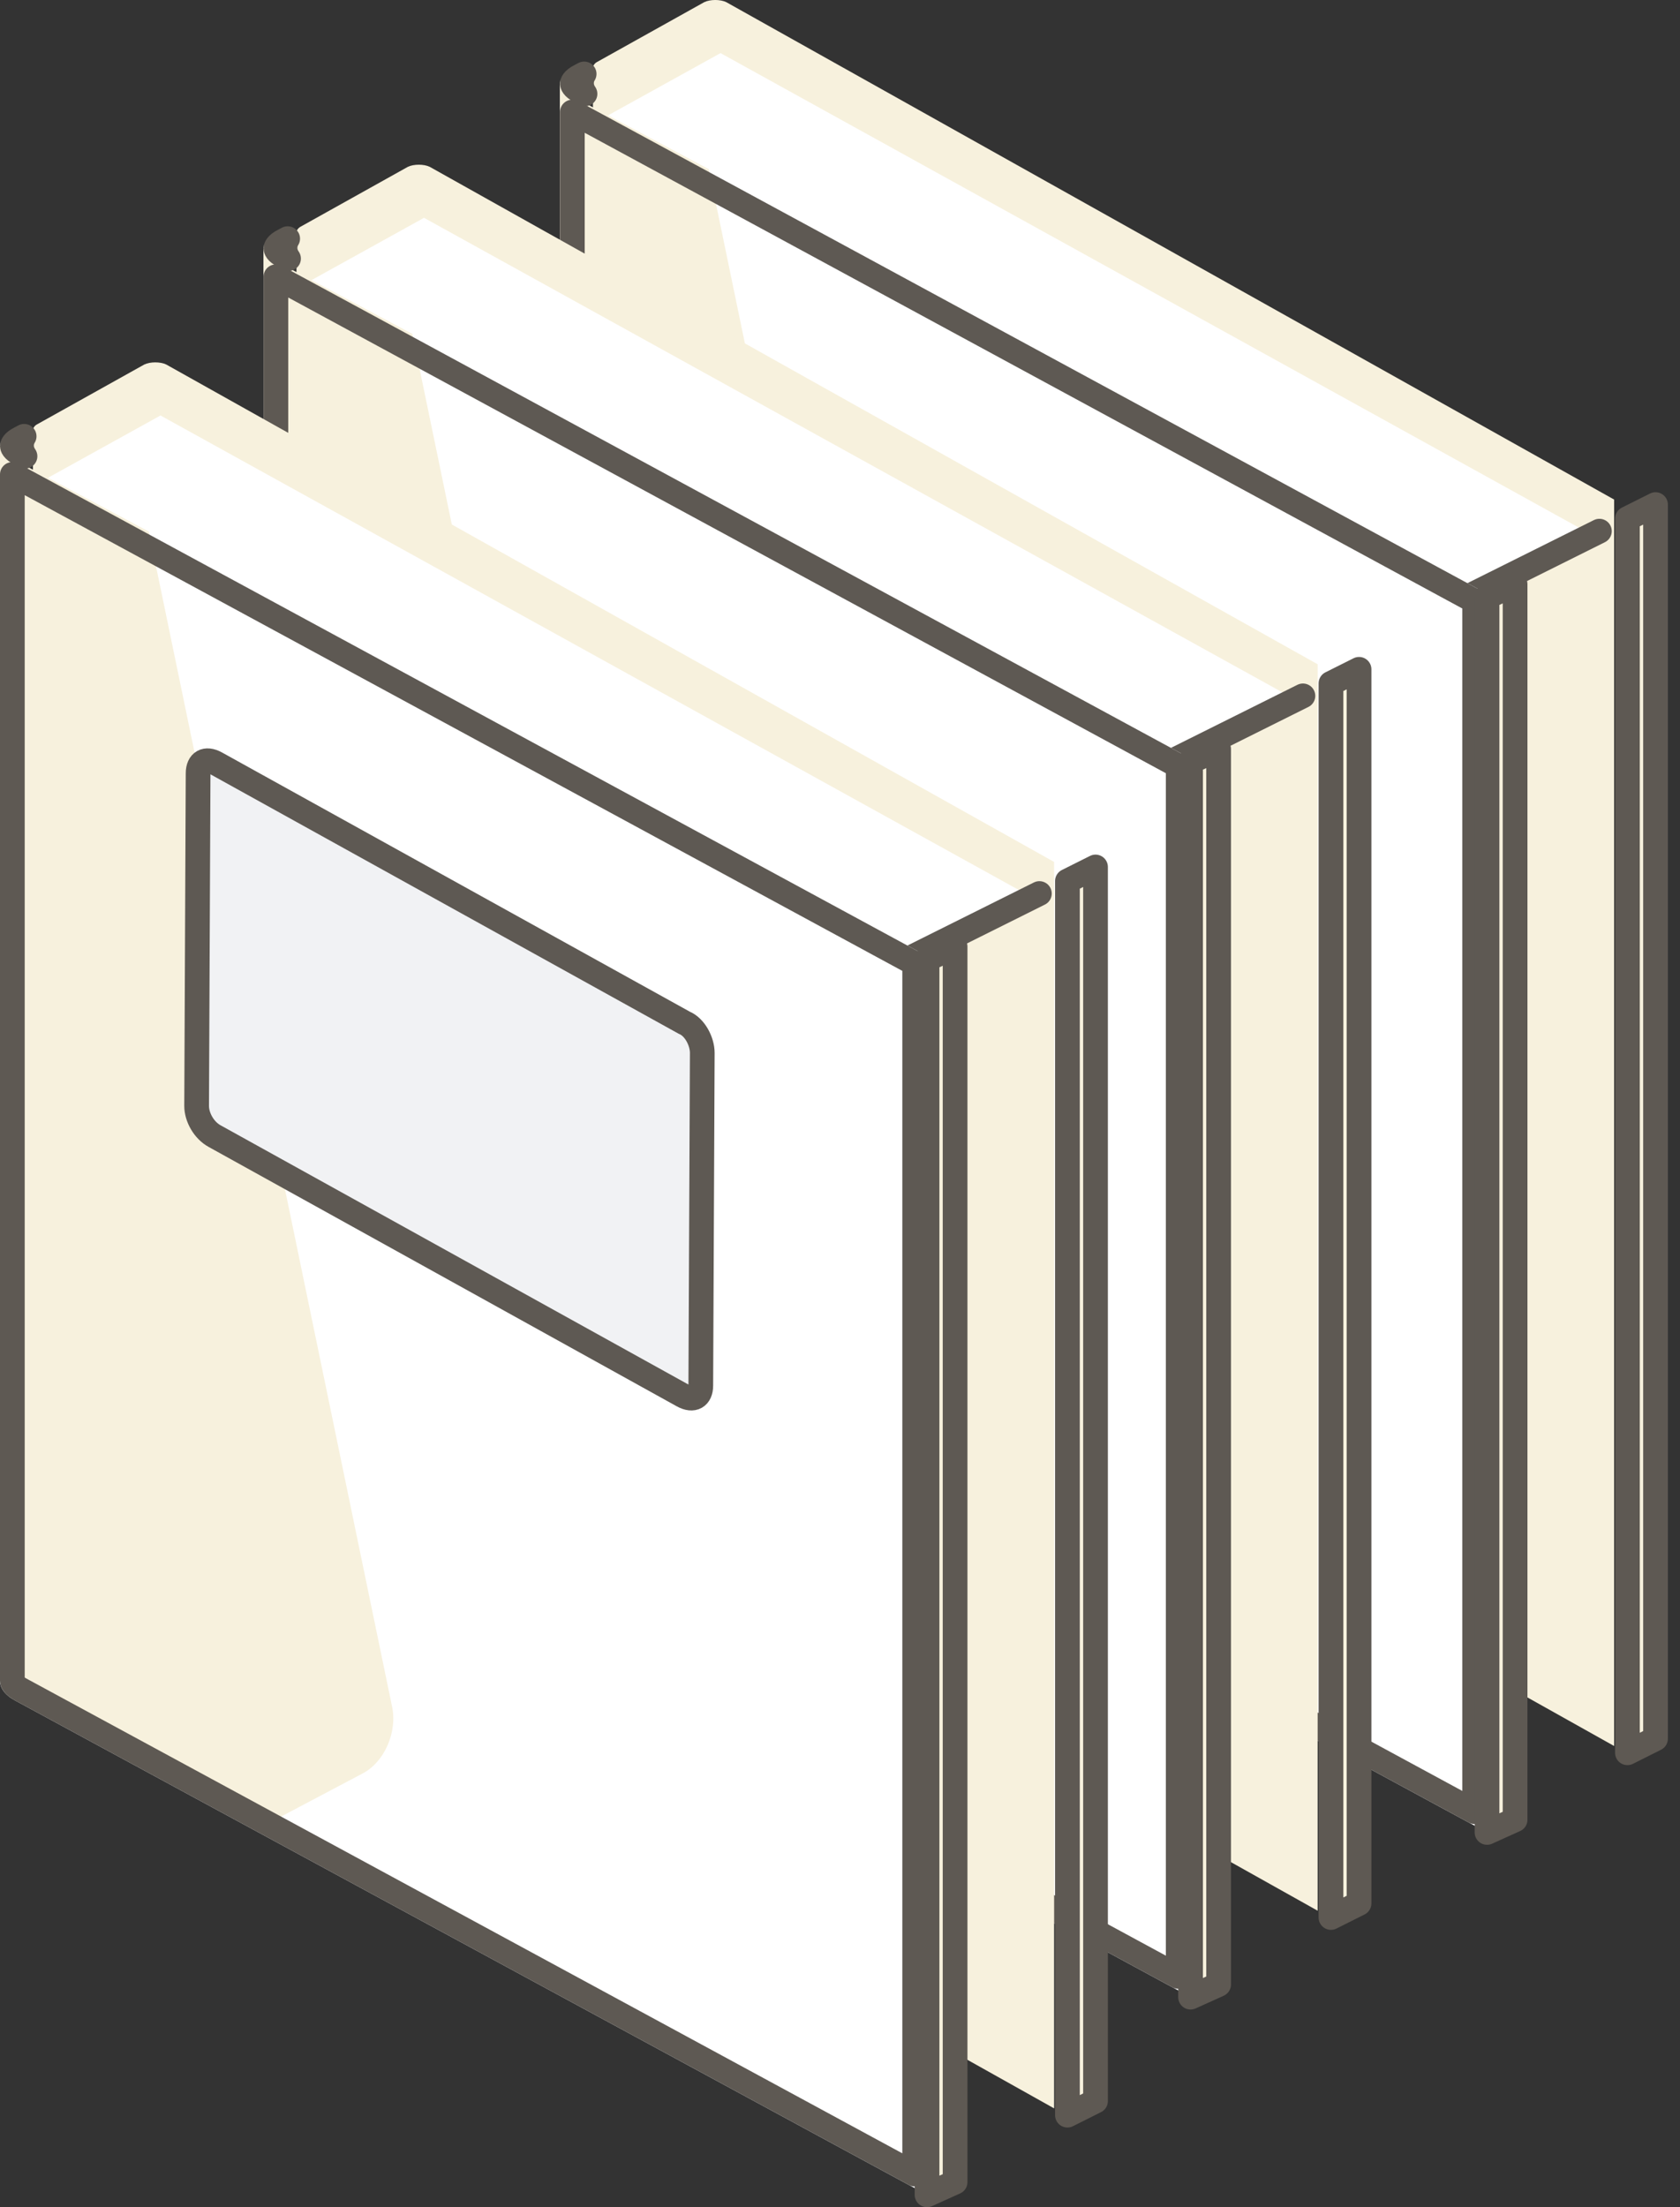 <?xml version="1.0" encoding="UTF-8"?> <svg xmlns="http://www.w3.org/2000/svg" width="51" height="67" viewBox="0 0 51 67" fill="none"><rect x="0" y="0" width="51" height="67" fill="#333333" stroke="none"/><path d="M22.047 0.065C21.869 -0.022 21.558 -0.022 21.38 0.065L18.133 1.877C18.044 1.92 18 2.006 18 2.049C18 8.736 18 33.198 18 39.885C18 39.798 18.044 39.755 18.133 39.712L21.38 37.9C21.558 37.814 21.869 37.814 22.047 37.9L49 53V15.164L22.047 0.065Z" fill="#F7F1DD"></path><path d="M50.257 15.317V52.778L49.404 53.206V15.744L50.257 15.317Z" fill="#F7F1DD" stroke="#5E5953" stroke-width="0.75" stroke-miterlimit="10" stroke-linecap="round" stroke-linejoin="round"></path><path d="M48.553 16.36L21.873 1.612L17.852 3.838L44.533 18.541L48.553 16.36Z" fill="white"></path><path d="M48.553 16.123L44.289 18.249" stroke="#5E5953" stroke-width="0.75" stroke-miterlimit="10" stroke-linecap="round" stroke-linejoin="round"></path><path d="M17.457 3.019C17.137 2.847 17 2.633 17 2.418V40.018C17 40.233 17.137 40.447 17.457 40.618L45.142 55.624V18.024L17.457 3.019Z" fill="white"></path><path d="M17 2.418V39.666C17 39.879 17.138 40.091 17.461 40.261L25.161 44.338L27.973 42.852C28.665 42.512 29.08 41.577 28.895 40.77L21.518 5.137L17.461 2.971C17.184 2.843 17 2.631 17 2.418Z" fill="#F7F1DD"></path><path d="M44.767 54.994L17.636 40.289L17.634 40.288C17.386 40.155 17.375 40.046 17.375 40.018V3.401L44.767 18.248V54.994Z" stroke="#5E5953" stroke-width="0.75" stroke-miterlimit="10" stroke-linecap="round" stroke-linejoin="round"></path><path d="M37.776 20.047L23.558 12.169C23.241 11.995 23.015 12.126 23.015 12.474L22.97 22.571C22.97 22.919 23.196 23.311 23.513 23.485L37.731 31.363C38.048 31.537 38.275 31.407 38.275 31.058L38.32 20.961C38.32 20.613 38.093 20.177 37.776 20.047Z" fill="#F1F2F4" stroke="#5E5953" stroke-width="0.75" stroke-miterlimit="10" stroke-linecap="round" stroke-linejoin="round"></path><path d="M17.617 2.306L17.733 2.244C17.684 2.322 17.653 2.415 17.653 2.524C17.653 2.652 17.697 2.76 17.759 2.849L17.617 2.773L17.617 2.773L17.608 2.768C17.387 2.658 17.375 2.555 17.375 2.54C17.375 2.525 17.387 2.421 17.608 2.311L17.608 2.311L17.617 2.306Z" fill="#F7F1DD" stroke="#5E5953" stroke-width="0.75" stroke-miterlimit="10" stroke-linecap="round" stroke-linejoin="round"></path><path d="M45.994 17.735V55.239L45.142 55.624V18.12L45.994 17.735Z" fill="#F7F1DD" stroke="#5E5953" stroke-width="0.75" stroke-miterlimit="10" stroke-linecap="round" stroke-linejoin="round"></path><path d="M13.047 5.065C12.869 4.978 12.558 4.978 12.38 5.065L9.133 6.877C9.044 6.92 9 7.006 9 7.049C9 13.736 9 38.198 9 44.885C9 44.798 9.044 44.755 9.133 44.712L12.38 42.9C12.558 42.814 12.869 42.814 13.047 42.9L40 58V20.164L13.047 5.065Z" fill="#F7F1DD"></path><path d="M41.257 20.317V57.778L40.404 58.206V20.744L41.257 20.317Z" fill="#F7F1DD" stroke="#5E5953" stroke-width="0.75" stroke-miterlimit="10" stroke-linecap="round" stroke-linejoin="round"></path><path d="M39.552 21.36L12.872 6.612L8.852 8.838L35.532 23.541L39.552 21.36Z" fill="white"></path><path d="M39.553 21.123L35.289 23.249" stroke="#5E5953" stroke-width="0.75" stroke-miterlimit="10" stroke-linecap="round" stroke-linejoin="round"></path><path d="M8.457 8.019C8.137 7.847 8 7.633 8 7.418V45.018C8 45.233 8.137 45.447 8.457 45.618L36.142 60.624V23.024L8.457 8.019Z" fill="white"></path><path d="M8 7.418V44.666C8 44.879 8.138 45.091 8.461 45.261L16.161 49.338L18.973 47.852C19.665 47.512 20.08 46.577 19.895 45.77L12.518 10.137L8.461 7.971C8.184 7.843 8 7.631 8 7.418Z" fill="#F7F1DD"></path><path d="M35.767 59.994L8.636 45.289L8.634 45.288C8.386 45.155 8.375 45.046 8.375 45.018V8.401L35.767 23.248V59.994Z" stroke="#5E5953" stroke-width="0.75" stroke-miterlimit="10" stroke-linecap="round" stroke-linejoin="round"></path><path d="M28.776 25.047L14.557 17.169C14.24 16.995 14.014 17.125 14.014 17.474L13.969 27.571C13.969 27.919 14.195 28.311 14.512 28.485L28.73 36.363C29.047 36.537 29.274 36.407 29.274 36.058L29.319 25.961C29.319 25.613 29.093 25.177 28.776 25.047Z" fill="#F1F2F4" stroke="#5E5953" stroke-width="0.75" stroke-miterlimit="10" stroke-linecap="round" stroke-linejoin="round"></path><path d="M8.617 7.306L8.733 7.244C8.685 7.322 8.653 7.415 8.653 7.524C8.653 7.652 8.697 7.76 8.759 7.849L8.617 7.773L8.617 7.773L8.608 7.768C8.387 7.658 8.375 7.555 8.375 7.54C8.375 7.525 8.387 7.421 8.608 7.311L8.608 7.311L8.617 7.306Z" fill="#F7F1DD" stroke="#5E5953" stroke-width="0.75" stroke-miterlimit="10" stroke-linecap="round" stroke-linejoin="round"></path><path d="M36.994 22.735V60.239L36.142 60.624V23.12L36.994 22.735Z" fill="#F7F1DD" stroke="#5E5953" stroke-width="0.75" stroke-miterlimit="10" stroke-linecap="round" stroke-linejoin="round"></path><path d="M5.047 11.065C4.869 10.978 4.558 10.978 4.38 11.065L1.133 12.877C1.044 12.92 1 13.006 1 13.049C1 19.736 1 44.198 1 50.885C1 50.798 1.044 50.755 1.133 50.712L4.38 48.9C4.558 48.814 4.869 48.814 5.047 48.9L32 64V26.164L5.047 11.065Z" fill="#F7F1DD"></path><path d="M33.257 26.317V63.778L32.404 64.206V26.744L33.257 26.317Z" fill="#F7F1DD" stroke="#5E5953" stroke-width="0.75" stroke-miterlimit="10" stroke-linecap="round" stroke-linejoin="round"></path><path d="M31.552 27.36L4.872 12.612L0.852 14.838L27.532 29.541L31.552 27.36Z" fill="white"></path><path d="M31.553 27.123L27.289 29.249" stroke="#5E5953" stroke-width="0.75" stroke-miterlimit="10" stroke-linecap="round" stroke-linejoin="round"></path><path d="M0.457 14.019C0.137 13.847 0 13.633 0 13.418V51.018C0 51.233 0.137 51.447 0.457 51.618L28.142 66.624V29.024L0.457 14.019Z" fill="white"></path><path d="M0 13.418V50.666C0 50.879 0.138 51.091 0.461 51.261L8.161 55.338L10.973 53.852C11.665 53.512 12.08 52.577 11.895 51.77L4.518 16.137L0.461 13.971C0.184 13.843 0 13.631 0 13.418Z" fill="#F7F1DD"></path><path d="M27.767 65.994L0.636 51.289L0.634 51.288C0.386 51.155 0.375 51.046 0.375 51.018V14.401L27.767 29.248V65.994Z" stroke="#5E5953" stroke-width="0.75" stroke-miterlimit="10" stroke-linecap="round" stroke-linejoin="round"></path><path d="M20.776 31.047L6.557 23.169C6.24 22.995 6.014 23.125 6.014 23.474L5.969 33.571C5.969 33.919 6.195 34.311 6.512 34.485L20.73 42.363C21.047 42.537 21.274 42.407 21.274 42.058L21.319 31.961C21.319 31.613 21.093 31.177 20.776 31.047Z" fill="#F1F2F4" stroke="#5E5953" stroke-width="0.75" stroke-miterlimit="10" stroke-linecap="round" stroke-linejoin="round"></path><path d="M0.617 13.306L0.733 13.244C0.685 13.322 0.653 13.415 0.653 13.524C0.653 13.652 0.697 13.76 0.759 13.849L0.617 13.773L0.617 13.773L0.608 13.768C0.387 13.658 0.375 13.555 0.375 13.54C0.375 13.524 0.387 13.421 0.608 13.311L0.608 13.311L0.617 13.306Z" fill="#F7F1DD" stroke="#5E5953" stroke-width="0.75" stroke-miterlimit="10" stroke-linecap="round" stroke-linejoin="round"></path><path d="M28.994 28.735V66.239L28.142 66.624V29.12L28.994 28.735Z" fill="#F7F1DD" stroke="#5E5953" stroke-width="0.75" stroke-miterlimit="10" stroke-linecap="round" stroke-linejoin="round"></path></svg> 